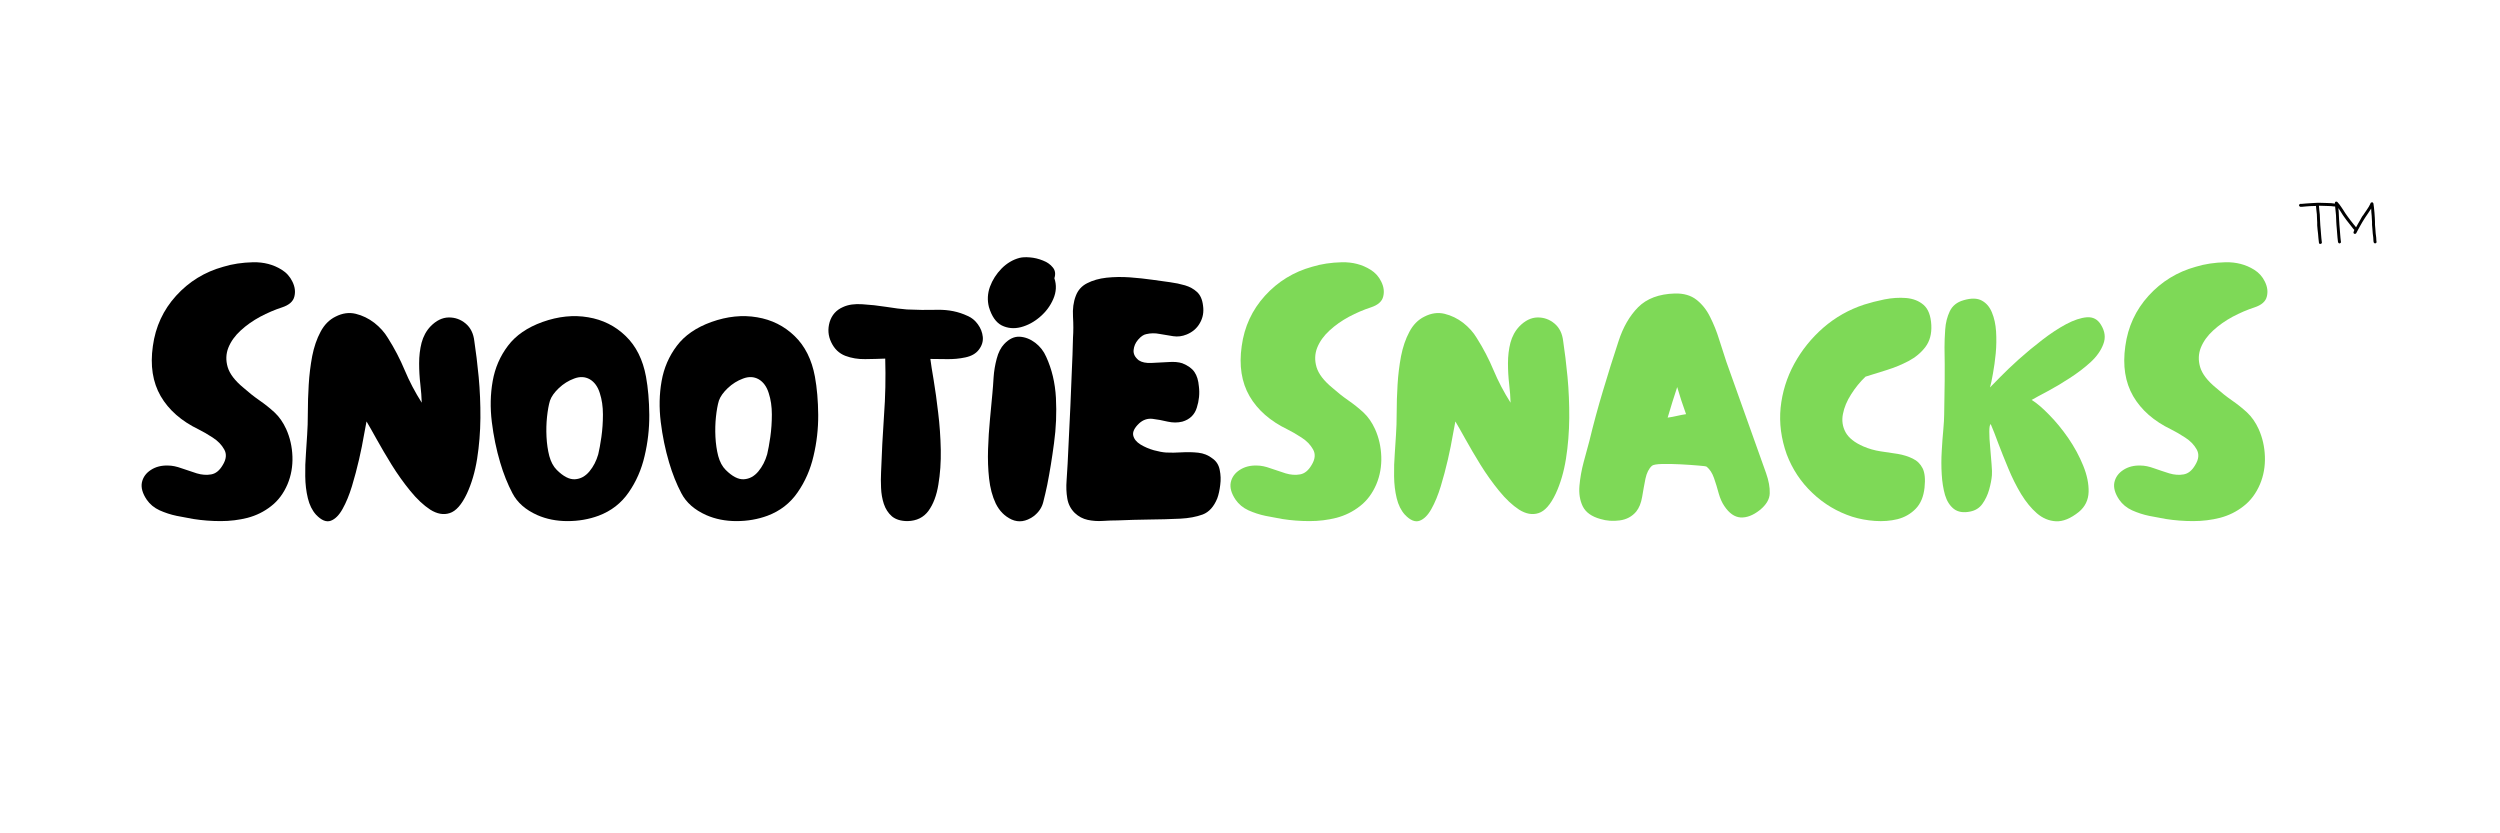 <svg version="1.0" preserveAspectRatio="xMidYMid meet" height="100" viewBox="0 0 224.88 75" zoomAndPan="magnify" width="300" xmlns:xlink="http://www.w3.org/1999/xlink" xmlns="http://www.w3.org/2000/svg"><defs><g></g></defs><g fill-opacity="1" fill="#000000"><g transform="translate(12.259, 46.899)"><g><path d="M 5.094 -0.188 C 4.645 -0.27 4.145 -0.363 3.594 -0.469 C 3.051 -0.582 2.535 -0.75 2.047 -0.969 C 1.555 -1.195 1.172 -1.516 0.891 -1.922 C 0.504 -2.492 0.359 -3.016 0.453 -3.484 C 0.555 -3.953 0.828 -4.328 1.266 -4.609 C 1.703 -4.891 2.219 -5.02 2.812 -5 C 3.176 -5 3.582 -4.914 4.031 -4.75 C 4.477 -4.594 4.93 -4.441 5.391 -4.297 C 5.848 -4.16 6.281 -4.129 6.688 -4.203 C 7.094 -4.273 7.438 -4.551 7.719 -5.031 C 8.051 -5.562 8.098 -6.035 7.859 -6.453 C 7.629 -6.867 7.285 -7.223 6.828 -7.516 C 6.367 -7.816 5.945 -8.062 5.562 -8.25 C 4.008 -9 2.867 -10 2.141 -11.25 C 1.422 -12.5 1.188 -14 1.438 -15.75 C 1.676 -17.5 2.375 -19.008 3.531 -20.281 C 4.695 -21.562 6.113 -22.43 7.781 -22.891 C 8.594 -23.141 9.484 -23.273 10.453 -23.297 C 11.422 -23.316 12.281 -23.094 13.031 -22.625 C 13.457 -22.363 13.781 -22.004 14 -21.547 C 14.227 -21.086 14.285 -20.641 14.172 -20.203 C 14.066 -19.766 13.695 -19.441 13.062 -19.234 C 12.414 -19.023 11.758 -18.742 11.094 -18.391 C 10.438 -18.035 9.852 -17.625 9.344 -17.156 C 8.832 -16.688 8.461 -16.172 8.234 -15.609 C 8.016 -15.055 7.992 -14.473 8.172 -13.859 C 8.359 -13.242 8.832 -12.625 9.594 -12 C 10.051 -11.594 10.523 -11.219 11.016 -10.875 C 11.504 -10.539 11.961 -10.176 12.391 -9.781 C 12.816 -9.383 13.164 -8.883 13.438 -8.281 C 13.781 -7.52 13.969 -6.695 14 -5.812 C 14.031 -4.926 13.883 -4.098 13.562 -3.328 C 13.207 -2.492 12.711 -1.832 12.078 -1.344 C 11.453 -0.852 10.75 -0.504 9.969 -0.297 C 9.188 -0.098 8.379 0 7.547 0 C 6.711 0 5.895 -0.062 5.094 -0.188 Z M 5.094 -0.188"></path></g></g></g><g fill-opacity="1" fill="#000000"><g transform="translate(26.943, 46.899)"><g><path d="M 1.438 -0.578 C 1.094 -0.961 0.848 -1.457 0.703 -2.062 C 0.555 -2.676 0.477 -3.332 0.469 -4.031 C 0.457 -4.738 0.477 -5.422 0.531 -6.078 C 0.582 -6.742 0.617 -7.312 0.641 -7.781 C 0.68 -8.332 0.703 -9 0.703 -9.781 C 0.703 -10.562 0.727 -11.391 0.781 -12.266 C 0.832 -13.148 0.938 -14.008 1.094 -14.844 C 1.258 -15.676 1.508 -16.406 1.844 -17.031 C 2.176 -17.664 2.629 -18.125 3.203 -18.406 C 3.816 -18.719 4.422 -18.801 5.016 -18.656 C 5.617 -18.508 6.176 -18.238 6.688 -17.844 C 7.195 -17.445 7.602 -16.992 7.906 -16.484 C 8.5 -15.547 9.004 -14.578 9.422 -13.578 C 9.836 -12.586 10.348 -11.613 10.953 -10.656 C 10.941 -11.145 10.898 -11.695 10.828 -12.312 C 10.754 -12.938 10.719 -13.566 10.719 -14.203 C 10.719 -14.848 10.789 -15.461 10.938 -16.047 C 11.094 -16.629 11.363 -17.125 11.75 -17.531 C 12.258 -18.051 12.801 -18.316 13.375 -18.328 C 13.945 -18.336 14.457 -18.156 14.906 -17.781 C 15.352 -17.406 15.613 -16.875 15.688 -16.188 C 15.832 -15.25 15.961 -14.176 16.078 -12.969 C 16.191 -11.77 16.242 -10.539 16.234 -9.281 C 16.223 -8.02 16.125 -6.797 15.938 -5.609 C 15.75 -4.43 15.441 -3.383 15.016 -2.469 C 14.547 -1.477 14.031 -0.895 13.469 -0.719 C 12.914 -0.539 12.332 -0.645 11.719 -1.031 C 11.113 -1.426 10.516 -1.988 9.922 -2.719 C 9.328 -3.445 8.77 -4.227 8.25 -5.062 C 7.738 -5.895 7.285 -6.664 6.891 -7.375 C 6.492 -8.094 6.191 -8.625 5.984 -8.969 C 5.941 -8.77 5.863 -8.352 5.75 -7.719 C 5.645 -7.094 5.5 -6.367 5.312 -5.547 C 5.125 -4.734 4.91 -3.93 4.672 -3.141 C 4.43 -2.348 4.148 -1.664 3.828 -1.094 C 3.516 -0.531 3.16 -0.176 2.766 -0.031 C 2.367 0.113 1.926 -0.066 1.438 -0.578 Z M 1.438 -0.578"></path></g></g></g><g fill-opacity="1" fill="#000000"><g transform="translate(43.642, 46.899)"><g><path d="M 10.172 -0.484 C 9.297 -0.16 8.363 0 7.375 0 C 6.383 0 5.473 -0.18 4.641 -0.547 C 3.598 -1.016 2.859 -1.664 2.422 -2.5 C 1.984 -3.332 1.613 -4.258 1.312 -5.281 C 0.969 -6.438 0.719 -7.648 0.562 -8.922 C 0.406 -10.203 0.43 -11.43 0.641 -12.609 C 0.848 -13.785 1.305 -14.844 2.016 -15.781 C 2.723 -16.719 3.758 -17.43 5.125 -17.922 C 6.551 -18.43 7.922 -18.57 9.234 -18.344 C 10.547 -18.125 11.672 -17.562 12.609 -16.656 C 13.547 -15.75 14.156 -14.531 14.438 -13 C 14.625 -11.969 14.723 -10.82 14.734 -9.562 C 14.742 -8.312 14.602 -7.078 14.312 -5.859 C 14.031 -4.641 13.551 -3.547 12.875 -2.578 C 12.207 -1.609 11.305 -0.91 10.172 -0.484 Z M 6.406 -4.609 C 7 -4.016 7.547 -3.734 8.047 -3.766 C 8.547 -3.797 8.977 -4.031 9.344 -4.469 C 9.707 -4.906 9.973 -5.422 10.141 -6.016 C 10.234 -6.398 10.328 -6.914 10.422 -7.562 C 10.516 -8.219 10.562 -8.895 10.562 -9.594 C 10.562 -10.301 10.469 -10.941 10.281 -11.516 C 10.102 -12.098 9.801 -12.516 9.375 -12.766 C 8.945 -13.004 8.477 -13.023 7.969 -12.828 C 7.457 -12.641 7 -12.352 6.594 -11.969 C 6.188 -11.582 5.922 -11.207 5.797 -10.844 C 5.68 -10.457 5.594 -9.973 5.531 -9.391 C 5.469 -8.805 5.453 -8.203 5.484 -7.578 C 5.516 -6.961 5.598 -6.391 5.734 -5.859 C 5.879 -5.328 6.102 -4.91 6.406 -4.609 Z M 6.406 -4.609"></path></g></g></g><g fill-opacity="1" fill="#000000"><g transform="translate(58.845, 46.899)"><g><path d="M 10.172 -0.484 C 9.297 -0.16 8.363 0 7.375 0 C 6.383 0 5.473 -0.18 4.641 -0.547 C 3.598 -1.016 2.859 -1.664 2.422 -2.5 C 1.984 -3.332 1.613 -4.258 1.312 -5.281 C 0.969 -6.438 0.719 -7.648 0.562 -8.922 C 0.406 -10.203 0.43 -11.43 0.641 -12.609 C 0.848 -13.785 1.305 -14.844 2.016 -15.781 C 2.723 -16.719 3.758 -17.43 5.125 -17.922 C 6.551 -18.43 7.922 -18.57 9.234 -18.344 C 10.547 -18.125 11.672 -17.562 12.609 -16.656 C 13.547 -15.75 14.156 -14.531 14.438 -13 C 14.625 -11.969 14.723 -10.82 14.734 -9.562 C 14.742 -8.312 14.602 -7.078 14.312 -5.859 C 14.031 -4.641 13.551 -3.547 12.875 -2.578 C 12.207 -1.609 11.305 -0.91 10.172 -0.484 Z M 6.406 -4.609 C 7 -4.016 7.547 -3.734 8.047 -3.766 C 8.547 -3.797 8.977 -4.031 9.344 -4.469 C 9.707 -4.906 9.973 -5.422 10.141 -6.016 C 10.234 -6.398 10.328 -6.914 10.422 -7.562 C 10.516 -8.219 10.562 -8.895 10.562 -9.594 C 10.562 -10.301 10.469 -10.941 10.281 -11.516 C 10.102 -12.098 9.801 -12.516 9.375 -12.766 C 8.945 -13.004 8.477 -13.023 7.969 -12.828 C 7.457 -12.641 7 -12.352 6.594 -11.969 C 6.188 -11.582 5.922 -11.207 5.797 -10.844 C 5.68 -10.457 5.594 -9.973 5.531 -9.391 C 5.469 -8.805 5.453 -8.203 5.484 -7.578 C 5.516 -6.961 5.598 -6.391 5.734 -5.859 C 5.879 -5.328 6.102 -4.91 6.406 -4.609 Z M 6.406 -4.609"></path></g></g></g><g fill-opacity="1" fill="#000000"><g transform="translate(74.048, 46.899)"><g><path d="M 7.578 0 C 6.984 0 6.516 -0.141 6.172 -0.422 C 5.836 -0.711 5.594 -1.086 5.438 -1.547 C 5.289 -2.004 5.207 -2.484 5.188 -2.984 C 5.164 -3.492 5.164 -3.961 5.188 -4.391 C 5.25 -6.109 5.336 -7.812 5.453 -9.5 C 5.578 -11.188 5.613 -12.895 5.562 -14.625 C 5.008 -14.602 4.41 -14.586 3.766 -14.578 C 3.129 -14.566 2.531 -14.664 1.969 -14.875 C 1.406 -15.094 0.984 -15.5 0.703 -16.094 C 0.422 -16.676 0.375 -17.285 0.562 -17.922 C 0.758 -18.555 1.16 -19.004 1.766 -19.266 C 2.234 -19.484 2.816 -19.566 3.516 -19.516 C 4.223 -19.473 4.938 -19.395 5.656 -19.281 C 6.383 -19.164 7.004 -19.086 7.516 -19.047 C 8.391 -19.004 9.312 -18.992 10.281 -19.016 C 11.258 -19.035 12.156 -18.852 12.969 -18.469 C 13.344 -18.312 13.656 -18.055 13.906 -17.703 C 14.156 -17.359 14.301 -16.984 14.344 -16.578 C 14.383 -16.172 14.266 -15.785 13.984 -15.422 C 13.723 -15.078 13.32 -14.848 12.781 -14.734 C 12.238 -14.617 11.676 -14.566 11.094 -14.578 C 10.52 -14.586 10.031 -14.594 9.625 -14.594 C 9.676 -14.188 9.773 -13.551 9.922 -12.688 C 10.066 -11.82 10.203 -10.844 10.328 -9.75 C 10.461 -8.664 10.539 -7.555 10.562 -6.422 C 10.582 -5.297 10.508 -4.25 10.344 -3.281 C 10.188 -2.312 9.891 -1.523 9.453 -0.922 C 9.016 -0.328 8.391 -0.02 7.578 0 Z M 7.578 0"></path></g></g></g><g fill-opacity="1" fill="#000000"><g transform="translate(88.396, 46.899)"><g><path d="M 0.547 -19.266 C 0.391 -19.879 0.422 -20.488 0.641 -21.094 C 0.867 -21.707 1.219 -22.254 1.688 -22.734 C 2.164 -23.211 2.703 -23.531 3.297 -23.688 C 3.535 -23.75 3.848 -23.766 4.234 -23.734 C 4.629 -23.703 5.02 -23.609 5.406 -23.453 C 5.789 -23.305 6.086 -23.098 6.297 -22.828 C 6.516 -22.566 6.562 -22.242 6.438 -21.859 C 6.645 -21.242 6.613 -20.625 6.344 -20 C 6.082 -19.383 5.688 -18.848 5.156 -18.391 C 4.625 -17.93 4.047 -17.617 3.422 -17.453 C 2.805 -17.297 2.234 -17.348 1.703 -17.609 C 1.18 -17.879 0.797 -18.43 0.547 -19.266 Z M 4.547 -0.422 C 3.879 0.047 3.227 0.141 2.594 -0.141 C 1.969 -0.43 1.488 -0.914 1.156 -1.594 C 0.852 -2.238 0.656 -2.984 0.562 -3.828 C 0.469 -4.672 0.438 -5.551 0.469 -6.469 C 0.5 -7.383 0.555 -8.281 0.641 -9.156 C 0.723 -10.031 0.797 -10.805 0.859 -11.484 C 0.898 -11.91 0.938 -12.398 0.969 -12.953 C 1.008 -13.516 1.102 -14.07 1.25 -14.625 C 1.395 -15.176 1.617 -15.613 1.922 -15.938 C 2.367 -16.406 2.836 -16.625 3.328 -16.594 C 3.816 -16.562 4.281 -16.379 4.719 -16.047 C 5.156 -15.711 5.484 -15.289 5.703 -14.781 C 6.211 -13.676 6.504 -12.445 6.578 -11.094 C 6.648 -9.738 6.594 -8.379 6.406 -7.016 C 6.227 -5.66 6.023 -4.41 5.797 -3.266 C 5.691 -2.754 5.57 -2.238 5.438 -1.719 C 5.312 -1.207 5.016 -0.773 4.547 -0.422 Z M 4.547 -0.422"></path></g></g></g><g fill-opacity="1" fill="#000000"><g transform="translate(95.448, 46.899)"><g><path d="M 5.062 -0.062 C 4.656 -0.062 4.219 -0.047 3.75 -0.016 C 3.281 0.016 2.828 -0.016 2.391 -0.109 C 1.953 -0.203 1.562 -0.41 1.219 -0.734 C 0.852 -1.098 0.629 -1.535 0.547 -2.047 C 0.461 -2.555 0.441 -3.086 0.484 -3.641 C 0.523 -4.203 0.555 -4.707 0.578 -5.156 C 0.617 -6.031 0.66 -6.898 0.703 -7.766 C 0.742 -8.629 0.785 -9.5 0.828 -10.375 C 0.867 -11.395 0.91 -12.414 0.953 -13.438 C 1.004 -14.469 1.039 -15.492 1.062 -16.516 C 1.102 -17.086 1.102 -17.719 1.062 -18.406 C 1.02 -19.102 1.102 -19.723 1.312 -20.266 C 1.5 -20.773 1.836 -21.156 2.328 -21.406 C 2.828 -21.664 3.41 -21.832 4.078 -21.906 C 4.754 -21.977 5.453 -21.988 6.172 -21.938 C 6.898 -21.883 7.582 -21.812 8.219 -21.719 C 8.863 -21.625 9.391 -21.551 9.797 -21.5 C 10.266 -21.438 10.711 -21.344 11.141 -21.219 C 11.566 -21.094 11.926 -20.895 12.219 -20.625 C 12.52 -20.352 12.703 -19.941 12.766 -19.391 C 12.848 -18.816 12.754 -18.297 12.484 -17.828 C 12.223 -17.359 11.828 -17.016 11.297 -16.797 C 10.891 -16.629 10.484 -16.578 10.078 -16.641 C 9.672 -16.703 9.266 -16.77 8.859 -16.844 C 8.453 -16.926 8.051 -16.922 7.656 -16.828 C 7.414 -16.785 7.172 -16.617 6.922 -16.328 C 6.68 -16.047 6.547 -15.734 6.516 -15.391 C 6.484 -15.047 6.641 -14.738 6.984 -14.469 C 7.254 -14.289 7.633 -14.211 8.125 -14.234 C 8.613 -14.254 9.113 -14.281 9.625 -14.312 C 10.145 -14.352 10.57 -14.316 10.906 -14.203 C 11.426 -13.992 11.789 -13.727 12 -13.406 C 12.219 -13.082 12.348 -12.656 12.391 -12.125 C 12.473 -11.488 12.41 -10.848 12.203 -10.203 C 12.004 -9.566 11.57 -9.148 10.906 -8.953 C 10.488 -8.848 10.047 -8.848 9.578 -8.953 C 9.117 -9.066 8.664 -9.148 8.219 -9.203 C 7.77 -9.254 7.367 -9.117 7.016 -8.797 C 6.586 -8.391 6.41 -8.023 6.484 -7.703 C 6.555 -7.391 6.773 -7.117 7.141 -6.891 C 7.504 -6.672 7.906 -6.5 8.344 -6.375 C 8.781 -6.258 9.145 -6.191 9.438 -6.172 C 9.863 -6.148 10.332 -6.156 10.844 -6.188 C 11.352 -6.219 11.848 -6.207 12.328 -6.156 C 12.816 -6.102 13.242 -5.93 13.609 -5.641 C 13.961 -5.398 14.18 -5.055 14.266 -4.609 C 14.359 -4.16 14.375 -3.707 14.312 -3.25 C 14.258 -2.789 14.172 -2.391 14.047 -2.047 C 13.742 -1.297 13.305 -0.812 12.734 -0.594 C 12.16 -0.383 11.488 -0.258 10.719 -0.219 C 9.781 -0.176 8.844 -0.148 7.906 -0.141 C 6.969 -0.129 6.02 -0.102 5.062 -0.062 Z M 5.062 -0.062"></path></g></g></g><g fill-opacity="1" fill="#7ed957"><g transform="translate(110.255, 46.899)"><g><path d="M 5.094 -0.188 C 4.645 -0.27 4.145 -0.363 3.594 -0.469 C 3.051 -0.582 2.535 -0.75 2.047 -0.969 C 1.555 -1.195 1.172 -1.516 0.891 -1.922 C 0.504 -2.492 0.359 -3.016 0.453 -3.484 C 0.555 -3.953 0.828 -4.328 1.266 -4.609 C 1.703 -4.891 2.219 -5.02 2.812 -5 C 3.176 -5 3.582 -4.914 4.031 -4.75 C 4.477 -4.594 4.93 -4.441 5.391 -4.297 C 5.848 -4.16 6.281 -4.129 6.688 -4.203 C 7.094 -4.273 7.438 -4.551 7.719 -5.031 C 8.051 -5.562 8.098 -6.035 7.859 -6.453 C 7.629 -6.867 7.285 -7.223 6.828 -7.516 C 6.367 -7.816 5.945 -8.062 5.562 -8.25 C 4.008 -9 2.867 -10 2.141 -11.25 C 1.422 -12.5 1.188 -14 1.438 -15.75 C 1.676 -17.5 2.375 -19.008 3.531 -20.281 C 4.695 -21.562 6.113 -22.43 7.781 -22.891 C 8.594 -23.141 9.484 -23.273 10.453 -23.297 C 11.422 -23.316 12.281 -23.094 13.031 -22.625 C 13.457 -22.363 13.781 -22.004 14 -21.547 C 14.227 -21.086 14.285 -20.641 14.172 -20.203 C 14.066 -19.766 13.695 -19.441 13.062 -19.234 C 12.414 -19.023 11.758 -18.742 11.094 -18.391 C 10.438 -18.035 9.852 -17.625 9.344 -17.156 C 8.832 -16.688 8.461 -16.172 8.234 -15.609 C 8.016 -15.055 7.992 -14.473 8.172 -13.859 C 8.359 -13.242 8.832 -12.625 9.594 -12 C 10.051 -11.594 10.523 -11.219 11.016 -10.875 C 11.504 -10.539 11.961 -10.176 12.391 -9.781 C 12.816 -9.383 13.164 -8.883 13.438 -8.281 C 13.781 -7.52 13.969 -6.695 14 -5.812 C 14.031 -4.926 13.883 -4.098 13.562 -3.328 C 13.207 -2.492 12.711 -1.832 12.078 -1.344 C 11.453 -0.852 10.75 -0.504 9.969 -0.297 C 9.188 -0.098 8.379 0 7.547 0 C 6.711 0 5.895 -0.062 5.094 -0.188 Z M 5.094 -0.188"></path></g></g></g><g fill-opacity="1" fill="#7ed957"><g transform="translate(124.939, 46.899)"><g><path d="M 1.438 -0.578 C 1.094 -0.961 0.848 -1.457 0.703 -2.062 C 0.555 -2.676 0.477 -3.332 0.469 -4.031 C 0.457 -4.738 0.477 -5.422 0.531 -6.078 C 0.582 -6.742 0.617 -7.312 0.641 -7.781 C 0.68 -8.332 0.703 -9 0.703 -9.781 C 0.703 -10.562 0.727 -11.391 0.781 -12.266 C 0.832 -13.148 0.938 -14.008 1.094 -14.844 C 1.258 -15.676 1.508 -16.406 1.844 -17.031 C 2.176 -17.664 2.629 -18.125 3.203 -18.406 C 3.816 -18.719 4.422 -18.801 5.016 -18.656 C 5.617 -18.508 6.176 -18.238 6.688 -17.844 C 7.195 -17.445 7.602 -16.992 7.906 -16.484 C 8.5 -15.547 9.004 -14.578 9.422 -13.578 C 9.836 -12.586 10.348 -11.613 10.953 -10.656 C 10.941 -11.145 10.898 -11.695 10.828 -12.312 C 10.754 -12.938 10.719 -13.566 10.719 -14.203 C 10.719 -14.848 10.789 -15.461 10.938 -16.047 C 11.094 -16.629 11.363 -17.125 11.75 -17.531 C 12.258 -18.051 12.801 -18.316 13.375 -18.328 C 13.945 -18.336 14.457 -18.156 14.906 -17.781 C 15.352 -17.406 15.613 -16.875 15.688 -16.188 C 15.832 -15.25 15.961 -14.176 16.078 -12.969 C 16.191 -11.77 16.242 -10.539 16.234 -9.281 C 16.223 -8.02 16.125 -6.797 15.938 -5.609 C 15.75 -4.43 15.441 -3.383 15.016 -2.469 C 14.547 -1.477 14.031 -0.895 13.469 -0.719 C 12.914 -0.539 12.332 -0.645 11.719 -1.031 C 11.113 -1.426 10.516 -1.988 9.922 -2.719 C 9.328 -3.445 8.77 -4.227 8.25 -5.062 C 7.738 -5.895 7.285 -6.664 6.891 -7.375 C 6.492 -8.094 6.191 -8.625 5.984 -8.969 C 5.941 -8.77 5.863 -8.352 5.75 -7.719 C 5.645 -7.094 5.5 -6.367 5.312 -5.547 C 5.125 -4.734 4.91 -3.93 4.672 -3.141 C 4.43 -2.348 4.148 -1.664 3.828 -1.094 C 3.516 -0.531 3.16 -0.176 2.766 -0.031 C 2.367 0.113 1.926 -0.066 1.438 -0.578 Z M 1.438 -0.578"></path></g></g></g><g fill-opacity="1" fill="#7ed957"><g transform="translate(141.638, 46.899)"><g><path d="M 2.344 -0.188 C 1.551 -0.406 1.02 -0.785 0.75 -1.328 C 0.488 -1.867 0.391 -2.488 0.453 -3.188 C 0.516 -3.895 0.641 -4.598 0.828 -5.297 C 1.023 -5.992 1.195 -6.629 1.344 -7.203 C 1.707 -8.711 2.113 -10.211 2.562 -11.703 C 3.008 -13.203 3.477 -14.695 3.969 -16.188 C 4.375 -17.445 4.961 -18.469 5.734 -19.25 C 6.516 -20.031 7.613 -20.441 9.031 -20.484 C 9.832 -20.504 10.484 -20.316 10.984 -19.922 C 11.492 -19.523 11.906 -19.004 12.219 -18.359 C 12.539 -17.723 12.812 -17.047 13.031 -16.328 C 13.258 -15.617 13.473 -14.957 13.672 -14.344 L 17.25 -4.312 C 17.488 -3.633 17.598 -3.031 17.578 -2.5 C 17.566 -1.969 17.266 -1.461 16.672 -0.984 C 16.078 -0.516 15.504 -0.297 14.953 -0.328 C 14.41 -0.367 13.926 -0.707 13.5 -1.344 C 13.289 -1.645 13.117 -2.031 12.984 -2.5 C 12.859 -2.969 12.719 -3.426 12.562 -3.875 C 12.406 -4.32 12.188 -4.66 11.906 -4.891 C 11.863 -4.93 11.613 -4.969 11.156 -5 C 10.695 -5.039 10.164 -5.078 9.562 -5.109 C 8.969 -5.141 8.422 -5.148 7.922 -5.141 C 7.422 -5.129 7.109 -5.078 6.984 -4.984 C 6.703 -4.734 6.504 -4.344 6.391 -3.812 C 6.285 -3.281 6.188 -2.734 6.094 -2.172 C 6 -1.617 5.82 -1.18 5.562 -0.859 C 5.188 -0.41 4.691 -0.145 4.078 -0.062 C 3.473 0.02 2.895 -0.02 2.344 -0.188 Z M 8.391 -9.312 C 8.68 -9.352 8.961 -9.406 9.234 -9.469 C 9.504 -9.531 9.773 -9.582 10.047 -9.625 C 9.898 -10.031 9.758 -10.438 9.625 -10.844 C 9.5 -11.25 9.375 -11.656 9.25 -12.062 C 9.102 -11.613 8.957 -11.16 8.812 -10.703 C 8.676 -10.242 8.535 -9.781 8.391 -9.312 Z M 8.391 -9.312"></path></g></g></g><g fill-opacity="1" fill="#7ed957"><g transform="translate(159.711, 46.899)"><g><path d="M 6.938 -0.391 C 5.57 -0.836 4.375 -1.551 3.344 -2.531 C 2.312 -3.508 1.539 -4.672 1.031 -6.016 C 0.531 -7.422 0.348 -8.816 0.484 -10.203 C 0.629 -11.598 1.035 -12.91 1.703 -14.141 C 2.379 -15.379 3.254 -16.469 4.328 -17.406 C 5.41 -18.344 6.633 -19.035 8 -19.484 C 8.551 -19.66 9.16 -19.816 9.828 -19.953 C 10.504 -20.086 11.156 -20.129 11.781 -20.078 C 12.414 -20.023 12.941 -19.816 13.359 -19.453 C 13.773 -19.086 14.004 -18.484 14.047 -17.641 C 14.086 -16.848 13.91 -16.191 13.516 -15.672 C 13.129 -15.16 12.625 -14.738 12 -14.406 C 11.383 -14.082 10.727 -13.812 10.031 -13.594 C 9.344 -13.383 8.707 -13.188 8.125 -13 C 7.633 -12.531 7.203 -12 6.828 -11.406 C 6.453 -10.82 6.207 -10.234 6.094 -9.641 C 5.977 -9.055 6.055 -8.508 6.328 -8 C 6.609 -7.488 7.145 -7.062 7.938 -6.719 C 8.426 -6.508 8.938 -6.363 9.469 -6.281 C 10.008 -6.207 10.531 -6.129 11.031 -6.047 C 11.531 -5.961 11.977 -5.82 12.375 -5.625 C 12.77 -5.438 13.066 -5.145 13.266 -4.75 C 13.461 -4.352 13.52 -3.773 13.438 -3.016 C 13.352 -2.203 13.086 -1.566 12.641 -1.109 C 12.191 -0.648 11.645 -0.336 11 -0.172 C 10.363 -0.016 9.688 0.035 8.969 -0.016 C 8.258 -0.066 7.582 -0.191 6.938 -0.391 Z M 6.938 -0.391"></path></g></g></g><g fill-opacity="1" fill="#7ed957"><g transform="translate(174.212, 46.899)"><g><path d="M 12.828 -0.828 C 12.086 -0.234 11.398 0.047 10.766 0.016 C 10.141 -0.016 9.566 -0.254 9.047 -0.703 C 8.535 -1.148 8.062 -1.727 7.625 -2.438 C 7.195 -3.156 6.816 -3.914 6.484 -4.719 C 6.148 -5.52 5.848 -6.273 5.578 -6.984 C 5.316 -7.703 5.086 -8.285 4.891 -8.734 C 4.805 -8.672 4.766 -8.441 4.766 -8.047 C 4.766 -7.648 4.789 -7.18 4.844 -6.641 C 4.895 -6.098 4.938 -5.594 4.969 -5.125 C 5.008 -4.656 5.02 -4.32 5 -4.125 C 4.969 -3.738 4.883 -3.305 4.75 -2.828 C 4.613 -2.348 4.41 -1.922 4.141 -1.547 C 3.879 -1.18 3.516 -0.953 3.047 -0.859 C 2.441 -0.734 1.953 -0.812 1.578 -1.094 C 1.211 -1.383 0.945 -1.801 0.781 -2.344 C 0.625 -2.895 0.523 -3.516 0.484 -4.203 C 0.441 -4.898 0.441 -5.598 0.484 -6.297 C 0.523 -7.004 0.57 -7.645 0.625 -8.219 C 0.676 -8.801 0.703 -9.25 0.703 -9.562 C 0.723 -10.57 0.738 -11.586 0.75 -12.609 C 0.758 -13.629 0.754 -14.633 0.734 -15.625 C 0.734 -16.113 0.754 -16.656 0.797 -17.25 C 0.836 -17.844 0.973 -18.383 1.203 -18.875 C 1.441 -19.375 1.852 -19.707 2.438 -19.875 C 3.133 -20.082 3.688 -20.07 4.094 -19.844 C 4.5 -19.625 4.801 -19.27 5 -18.781 C 5.207 -18.289 5.332 -17.719 5.375 -17.062 C 5.414 -16.414 5.406 -15.758 5.344 -15.094 C 5.281 -14.438 5.195 -13.832 5.094 -13.281 C 5 -12.727 4.91 -12.312 4.828 -12.031 C 4.984 -12.195 5.289 -12.508 5.75 -12.969 C 6.207 -13.438 6.766 -13.969 7.422 -14.562 C 8.086 -15.156 8.785 -15.734 9.516 -16.297 C 10.254 -16.867 10.973 -17.344 11.672 -17.719 C 12.379 -18.094 13.004 -18.301 13.547 -18.344 C 14.098 -18.383 14.52 -18.16 14.812 -17.672 C 15.176 -17.086 15.25 -16.508 15.031 -15.938 C 14.82 -15.363 14.438 -14.816 13.875 -14.297 C 13.312 -13.785 12.68 -13.305 11.984 -12.859 C 11.297 -12.41 10.641 -12.02 10.016 -11.688 C 9.398 -11.363 8.922 -11.102 8.578 -10.906 C 9.023 -10.633 9.547 -10.191 10.141 -9.578 C 10.742 -8.973 11.32 -8.27 11.875 -7.469 C 12.426 -6.664 12.875 -5.836 13.219 -4.984 C 13.562 -4.141 13.723 -3.352 13.703 -2.625 C 13.68 -1.895 13.391 -1.297 12.828 -0.828 Z M 12.828 -0.828"></path></g></g></g><g fill-opacity="1" fill="#7ed957"><g transform="translate(189.781, 46.899)"><g><path d="M 5.094 -0.188 C 4.645 -0.27 4.145 -0.363 3.594 -0.469 C 3.051 -0.582 2.535 -0.75 2.047 -0.969 C 1.555 -1.195 1.172 -1.516 0.891 -1.922 C 0.504 -2.492 0.359 -3.016 0.453 -3.484 C 0.555 -3.953 0.828 -4.328 1.266 -4.609 C 1.703 -4.891 2.219 -5.02 2.812 -5 C 3.176 -5 3.582 -4.914 4.031 -4.75 C 4.477 -4.594 4.93 -4.441 5.391 -4.297 C 5.848 -4.16 6.281 -4.129 6.688 -4.203 C 7.094 -4.273 7.438 -4.551 7.719 -5.031 C 8.051 -5.562 8.098 -6.035 7.859 -6.453 C 7.629 -6.867 7.285 -7.223 6.828 -7.516 C 6.367 -7.816 5.945 -8.062 5.562 -8.25 C 4.008 -9 2.867 -10 2.141 -11.25 C 1.422 -12.5 1.188 -14 1.438 -15.75 C 1.676 -17.5 2.375 -19.008 3.531 -20.281 C 4.695 -21.562 6.113 -22.43 7.781 -22.891 C 8.594 -23.141 9.484 -23.273 10.453 -23.297 C 11.422 -23.316 12.281 -23.094 13.031 -22.625 C 13.457 -22.363 13.781 -22.004 14 -21.547 C 14.227 -21.086 14.285 -20.641 14.172 -20.203 C 14.066 -19.766 13.695 -19.441 13.062 -19.234 C 12.414 -19.023 11.758 -18.742 11.094 -18.391 C 10.438 -18.035 9.852 -17.625 9.344 -17.156 C 8.832 -16.688 8.461 -16.172 8.234 -15.609 C 8.016 -15.055 7.992 -14.473 8.172 -13.859 C 8.359 -13.242 8.832 -12.625 9.594 -12 C 10.051 -11.594 10.523 -11.219 11.016 -10.875 C 11.504 -10.539 11.961 -10.176 12.391 -9.781 C 12.816 -9.383 13.164 -8.883 13.438 -8.281 C 13.781 -7.52 13.969 -6.695 14 -5.812 C 14.031 -4.926 13.883 -4.098 13.562 -3.328 C 13.207 -2.492 12.711 -1.832 12.078 -1.344 C 11.453 -0.852 10.75 -0.504 9.969 -0.297 C 9.188 -0.098 8.379 0 7.547 0 C 6.711 0 5.895 -0.062 5.094 -0.188 Z M 5.094 -0.188"></path></g></g></g><g fill-opacity="1" fill="#000000"><g transform="translate(207.488, 21.863)"><g><path d="M 2.641 -3.531 C 2.672 -3.531 2.695 -3.516 2.719 -3.484 C 2.75 -3.461 2.758 -3.43 2.75 -3.391 C 2.75 -3.359 2.734 -3.332 2.703 -3.312 C 2.68 -3.289 2.648 -3.281 2.609 -3.281 L 2.516 -3.281 C 2.453 -3.289 2.363 -3.301 2.25 -3.312 C 2.133 -3.32 1.992 -3.328 1.828 -3.328 C 1.672 -3.336 1.492 -3.344 1.297 -3.344 C 1.273 -3.344 1.25 -3.344 1.219 -3.344 C 1.195 -3.344 1.176 -3.344 1.156 -3.344 C 1.164 -3.238 1.176 -3.113 1.188 -2.969 C 1.207 -2.832 1.223 -2.691 1.234 -2.547 C 1.242 -2.41 1.25 -2.281 1.25 -2.156 C 1.258 -2.031 1.266 -1.926 1.266 -1.844 C 1.266 -1.781 1.27 -1.691 1.281 -1.578 C 1.289 -1.473 1.301 -1.352 1.312 -1.219 C 1.32 -1.094 1.332 -0.957 1.344 -0.812 C 1.352 -0.676 1.363 -0.551 1.375 -0.438 C 1.395 -0.32 1.406 -0.227 1.406 -0.156 C 1.414 -0.082 1.422 -0.047 1.422 -0.047 C 1.422 -0.004 1.41 0.023 1.391 0.047 C 1.367 0.066 1.336 0.082 1.297 0.094 C 1.254 0.094 1.219 0.082 1.188 0.062 C 1.164 0.039 1.156 0.008 1.156 -0.031 C 1.156 -0.039 1.148 -0.082 1.141 -0.156 C 1.129 -0.227 1.117 -0.32 1.109 -0.438 C 1.098 -0.551 1.086 -0.676 1.078 -0.812 C 1.066 -0.945 1.051 -1.082 1.031 -1.219 C 1.02 -1.352 1.008 -1.473 1 -1.578 C 1 -1.691 1 -1.781 1 -1.844 C 1 -1.938 0.992 -2.047 0.984 -2.172 C 0.984 -2.305 0.977 -2.441 0.969 -2.578 C 0.957 -2.723 0.941 -2.859 0.922 -2.984 C 0.91 -3.117 0.898 -3.234 0.891 -3.328 C 0.711 -3.328 0.539 -3.32 0.375 -3.312 C 0.219 -3.301 0.078 -3.289 -0.047 -3.281 C -0.18 -3.27 -0.289 -3.258 -0.375 -3.25 C -0.457 -3.25 -0.5 -3.25 -0.5 -3.25 C -0.531 -3.25 -0.555 -3.258 -0.578 -3.281 C -0.609 -3.312 -0.629 -3.348 -0.641 -3.391 C -0.641 -3.422 -0.625 -3.445 -0.594 -3.469 C -0.57 -3.5 -0.547 -3.516 -0.516 -3.516 C -0.516 -3.516 -0.469 -3.516 -0.375 -3.516 C -0.289 -3.523 -0.176 -3.535 -0.031 -3.547 C 0.102 -3.555 0.258 -3.566 0.438 -3.578 C 0.613 -3.586 0.789 -3.598 0.969 -3.609 C 0.977 -3.609 0.984 -3.609 0.984 -3.609 C 0.992 -3.609 1.008 -3.609 1.031 -3.609 C 1.07 -3.609 1.113 -3.609 1.156 -3.609 C 1.207 -3.609 1.254 -3.609 1.297 -3.609 C 1.504 -3.609 1.688 -3.602 1.844 -3.594 C 2.008 -3.594 2.148 -3.586 2.266 -3.578 C 2.379 -3.566 2.469 -3.555 2.531 -3.547 C 2.594 -3.535 2.629 -3.531 2.641 -3.531 Z M 2.641 -3.531"></path></g></g><g transform="translate(209.83, 21.863)"><g><path d="M 3.859 -1.891 C 3.859 -1.836 3.859 -1.754 3.859 -1.641 C 3.867 -1.523 3.879 -1.398 3.891 -1.266 C 3.898 -1.141 3.91 -1.004 3.922 -0.859 C 3.941 -0.723 3.957 -0.598 3.969 -0.484 C 3.977 -0.367 3.984 -0.273 3.984 -0.203 C 3.992 -0.129 4 -0.094 4 -0.094 C 4 -0.051 3.988 -0.02 3.969 0 C 3.945 0.02 3.914 0.035 3.875 0.047 C 3.844 0.047 3.812 0.031 3.781 0 C 3.758 -0.02 3.742 -0.047 3.734 -0.078 C 3.734 -0.086 3.727 -0.129 3.719 -0.203 C 3.719 -0.273 3.711 -0.367 3.703 -0.484 C 3.691 -0.598 3.676 -0.723 3.656 -0.859 C 3.645 -0.992 3.633 -1.129 3.625 -1.266 C 3.613 -1.398 3.602 -1.52 3.594 -1.625 C 3.594 -1.738 3.594 -1.828 3.594 -1.891 C 3.594 -1.961 3.586 -2.047 3.578 -2.141 C 3.578 -2.234 3.57 -2.332 3.562 -2.438 C 3.551 -2.551 3.539 -2.66 3.531 -2.766 C 3.531 -2.879 3.523 -2.988 3.516 -3.094 C 3.43 -2.957 3.344 -2.82 3.25 -2.688 C 3.164 -2.562 3.086 -2.445 3.016 -2.344 C 2.984 -2.289 2.938 -2.219 2.875 -2.125 C 2.82 -2.039 2.766 -1.945 2.703 -1.844 C 2.641 -1.738 2.578 -1.629 2.516 -1.516 C 2.453 -1.398 2.395 -1.297 2.344 -1.203 C 2.289 -1.109 2.25 -1.031 2.219 -0.969 C 2.188 -0.914 2.172 -0.883 2.172 -0.875 C 2.141 -0.832 2.098 -0.812 2.047 -0.812 C 2.023 -0.812 2.004 -0.816 1.984 -0.828 C 1.941 -0.848 1.922 -0.891 1.922 -0.953 C 1.922 -0.973 1.926 -0.988 1.938 -1 L 2 -1.172 C 2 -1.172 1.973 -1.195 1.922 -1.25 C 1.879 -1.312 1.82 -1.383 1.75 -1.469 C 1.688 -1.551 1.613 -1.645 1.531 -1.75 C 1.457 -1.852 1.379 -1.953 1.297 -2.047 C 1.223 -2.148 1.156 -2.242 1.094 -2.328 C 1.031 -2.41 0.984 -2.477 0.953 -2.531 C 0.898 -2.625 0.836 -2.723 0.766 -2.828 C 0.703 -2.93 0.633 -3.035 0.562 -3.141 C 0.57 -3.035 0.582 -2.922 0.594 -2.797 C 0.602 -2.68 0.609 -2.566 0.609 -2.453 C 0.617 -2.336 0.625 -2.234 0.625 -2.141 C 0.633 -2.047 0.641 -1.961 0.641 -1.891 C 0.641 -1.836 0.645 -1.754 0.656 -1.641 C 0.664 -1.523 0.676 -1.398 0.688 -1.266 C 0.695 -1.141 0.707 -1.004 0.719 -0.859 C 0.727 -0.723 0.738 -0.598 0.75 -0.484 C 0.77 -0.367 0.781 -0.273 0.781 -0.203 C 0.789 -0.129 0.797 -0.094 0.797 -0.094 C 0.797 -0.051 0.785 -0.02 0.766 0 C 0.742 0.02 0.711 0.035 0.672 0.047 C 0.629 0.047 0.598 0.031 0.578 0 C 0.555 -0.02 0.539 -0.047 0.531 -0.078 C 0.531 -0.086 0.523 -0.129 0.516 -0.203 C 0.516 -0.273 0.504 -0.367 0.484 -0.484 C 0.473 -0.598 0.461 -0.723 0.453 -0.859 C 0.441 -0.992 0.43 -1.129 0.422 -1.266 C 0.41 -1.398 0.398 -1.52 0.391 -1.625 C 0.379 -1.738 0.375 -1.828 0.375 -1.891 C 0.375 -1.992 0.367 -2.117 0.359 -2.266 C 0.359 -2.41 0.348 -2.562 0.328 -2.719 C 0.316 -2.883 0.301 -3.035 0.281 -3.172 C 0.27 -3.316 0.258 -3.43 0.25 -3.516 C 0.25 -3.523 0.25 -3.531 0.25 -3.531 C 0.25 -3.539 0.25 -3.562 0.25 -3.594 C 0.25 -3.625 0.258 -3.656 0.281 -3.688 C 0.312 -3.707 0.344 -3.719 0.375 -3.719 C 0.414 -3.719 0.445 -3.707 0.469 -3.688 C 0.531 -3.625 0.594 -3.551 0.656 -3.469 C 0.719 -3.383 0.781 -3.297 0.844 -3.203 C 0.906 -3.109 0.969 -3.016 1.031 -2.922 C 1.094 -2.836 1.145 -2.754 1.188 -2.672 C 1.227 -2.609 1.289 -2.52 1.375 -2.406 C 1.457 -2.289 1.547 -2.172 1.641 -2.047 C 1.742 -1.922 1.844 -1.797 1.938 -1.672 C 2.031 -1.555 2.102 -1.469 2.156 -1.406 C 2.207 -1.508 2.266 -1.613 2.328 -1.719 C 2.391 -1.82 2.445 -1.922 2.5 -2.016 C 2.562 -2.117 2.613 -2.211 2.656 -2.297 C 2.707 -2.391 2.754 -2.457 2.797 -2.5 C 2.836 -2.57 2.891 -2.648 2.953 -2.734 C 3.016 -2.816 3.07 -2.898 3.125 -2.984 C 3.188 -3.078 3.242 -3.164 3.297 -3.25 C 3.348 -3.332 3.391 -3.41 3.422 -3.484 C 3.422 -3.504 3.43 -3.523 3.453 -3.547 C 3.461 -3.609 3.508 -3.645 3.594 -3.656 C 3.656 -3.656 3.695 -3.617 3.719 -3.547 C 3.738 -3.461 3.754 -3.344 3.766 -3.188 C 3.785 -3.039 3.801 -2.883 3.812 -2.719 C 3.82 -2.562 3.832 -2.406 3.844 -2.25 C 3.852 -2.102 3.859 -1.984 3.859 -1.891 Z M 3.859 -1.891"></path></g></g></g></svg>
